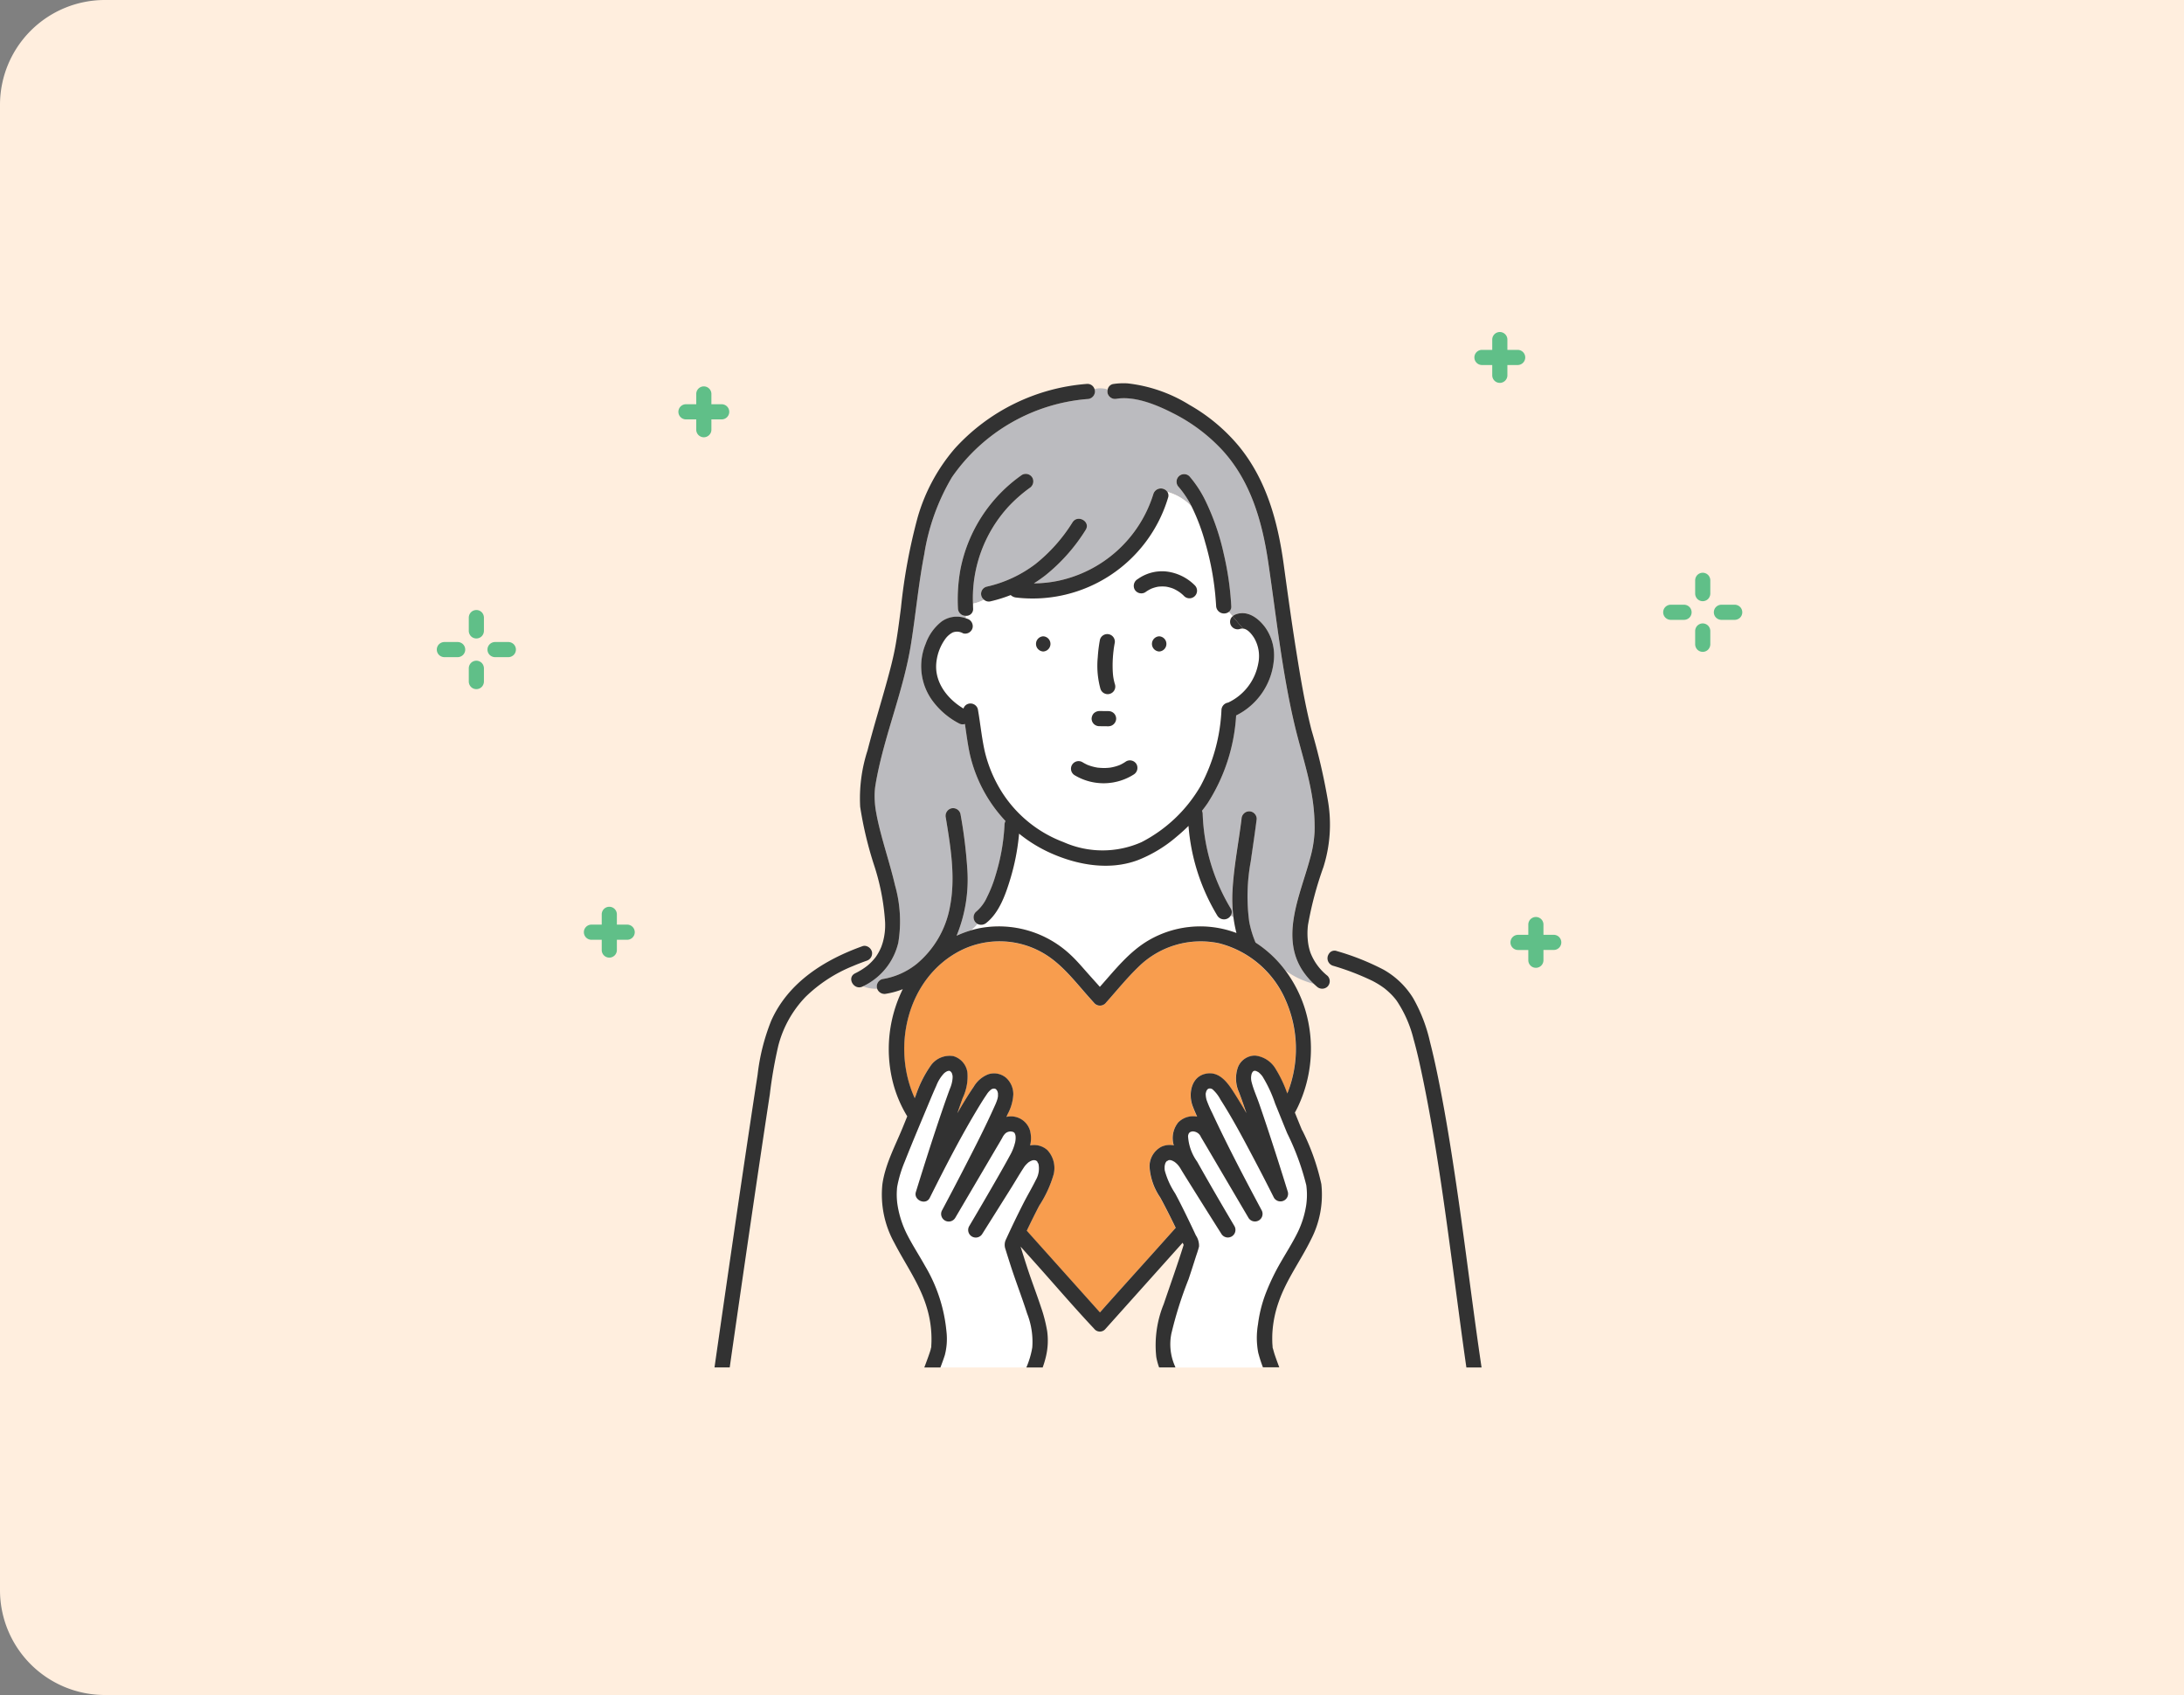 <svg xmlns="http://www.w3.org/2000/svg" xmlns:xlink="http://www.w3.org/1999/xlink" width="250" height="194" viewBox="0 0 250 194">
  <rect x="0" y="0" width="250" height="194" fill="#808080" stroke="none"/>
  <defs>
    <clipPath id="clip-path">
      <rect id="長方形_388" data-name="長方形 388" width="149.437" height="118.511" fill="none"/>
    </clipPath>
  </defs>
  <g id="img03" transform="translate(-278 -1531)">
    <path id="長方形_306" data-name="長方形 306" d="M12,0H250a0,0,0,0,1,0,0V194a0,0,0,0,1,0,0H12A12,12,0,0,1,0,182V12A12,12,0,0,1,12,0Z" transform="translate(278 1531)" fill="#ffeede"/>
    <g id="グループ_942" data-name="グループ 942" transform="translate(328 1569)">
      <g id="グループ_941" data-name="グループ 941" clip-path="url(#clip-path)">
        <path id="パス_786" data-name="パス 786" d="M240.561,83.994c-.069-.012-.065-.005,0,0" transform="translate(-157.099 -54.859)" fill="#fff"/>
        <path id="パス_787" data-name="パス 787" d="M214.762,142.847h0" transform="translate(-140.28 -93.306)" fill="#fff"/>
        <path id="パス_788" data-name="パス 788" d="M163.158,335.278a.417.417,0,0,0-.016.071.229.229,0,0,0,.016-.071" transform="translate(-106.562 -218.999)" fill="#fff"/>
        <path id="パス_789" data-name="パス 789" d="M187.673,177.754c.756.7,1.421,1.505,2.107,2.271l1.246,1.392c1.716-1.922,3.347-4.026,5.606-5.339a11.739,11.739,0,0,1,10.031-.823,14.829,14.829,0,0,1-.346-1.813c-.108-.06-.206-.12-.3-.181a.9.9,0,0,1-1.523.041,23.318,23.318,0,0,1-3.315-10.3q-.64.633-1.335,1.213a15.485,15.485,0,0,1-4.474,2.711c-3.265,1.217-6.934.559-10.031-.84a16.284,16.284,0,0,1-3.555-2.2,25.682,25.682,0,0,1-1.03,5.266c-.522,1.708-1.246,3.767-2.694,4.925a.919.919,0,0,1-1.052.133,4.134,4.134,0,0,1-.755.741c.341-.1.686-.191,1.037-.258a11.969,11.969,0,0,1,10.383,3.057" transform="translate(-115.126 -106.47)" fill="#fff"/>
        <path id="パス_790" data-name="パス 790" d="M166.343,19.834a20.911,20.911,0,0,0-15.507,8.952,24.919,24.919,0,0,0-3.173,8.838c-.66,3.405-.968,6.864-1.517,10.286-.831,5.182-2.9,10.081-3.906,15.227-.053.273-.1.547-.146.821-.048.3-.042.241-.07.514a8.392,8.392,0,0,0-.018,1.381,9.781,9.781,0,0,0,.16,1.316c.091.52.2,1.037.327,1.55.546,2.267,1.3,4.479,1.825,6.751a15.1,15.1,0,0,1,.38,6.582,7.384,7.384,0,0,1-4.046,5,3.932,3.932,0,0,0,1.634.277c0-.014-.011-.025-.015-.039a.874.874,0,0,1,.606-1.066,8.381,8.381,0,0,0,3.906-1.719,11.076,11.076,0,0,0,3.841-6.623c.643-3.345.061-6.808-.484-10.123a.887.887,0,0,1,.606-1.066.874.874,0,0,1,1.067.606,54.6,54.6,0,0,1,.788,6.353,16.952,16.952,0,0,1-1.228,7.614A11.59,11.59,0,0,1,153,80.65a4.113,4.113,0,0,0,.755-.741.861.861,0,0,1-.174-1.359,4.68,4.68,0,0,0,1.276-1.691,14.787,14.787,0,0,0,1.007-2.588,23.385,23.385,0,0,0,1-5.726.882.882,0,0,1,.111-.4,16.513,16.513,0,0,1-4.093-7.709c-.238-1.125-.383-2.267-.551-3.4a.836.836,0,0,1-.674-.062,8.832,8.832,0,0,1-3.089-2.665,6.687,6.687,0,0,1-.726-6.458,5.63,5.63,0,0,1,1.808-2.534,2.985,2.985,0,0,1,2.789-.379v-.291a.87.87,0,0,1-.911-.835,19.693,19.693,0,0,1,.274-4.433,17.222,17.222,0,0,1,7.052-10.858.874.874,0,0,1,1.186.311.892.892,0,0,1-.311,1.186,17.034,17.034,0,0,0-2.4,2.111,15.53,15.53,0,0,0-4.084,11.124,4.626,4.626,0,0,0,1.263-.449.845.845,0,0,1,.294-1.49,14.433,14.433,0,0,0,5.611-2.606,18.779,18.779,0,0,0,4.229-4.765c.6-.936,2.1-.066,1.5.875a20.638,20.638,0,0,1-4.6,5.191,16.087,16.087,0,0,1-1.327.924,14.1,14.1,0,0,0,2.654-.267,14.557,14.557,0,0,0,11.038-10,.9.9,0,0,1,1.6-.2,6.034,6.034,0,0,1,2.773,1.678,11.048,11.048,0,0,0-1.491-2.251.867.867,0,0,1,1.226-1.226,12.945,12.945,0,0,1,1.8,2.727,27.271,27.271,0,0,1,2.127,6.128,34.119,34.119,0,0,1,.864,6.009.745.745,0,0,1-.284.659q.225.253.439.505a1.093,1.093,0,0,1,.343-.212c1.336-.512,2.565.4,3.338,1.418a5.558,5.558,0,0,1,1.024,3.983,7.817,7.817,0,0,1-4.3,6.17,20.881,20.881,0,0,1-3.26,10.033c-.207.3-.426.594-.651.881a.907.907,0,0,1,.08.323,22.466,22.466,0,0,0,3.193,10.824.743.743,0,0,1,.025.834c.1.06.193.12.3.18a16.763,16.763,0,0,1-.108-3.008c.143-2.765.7-5.5,1.035-8.241a.888.888,0,0,1,.867-.867.871.871,0,0,1,.867.867c-.2,1.626-.452,3.244-.68,4.865a21.844,21.844,0,0,0-.176,6.9,11.85,11.85,0,0,0,.725,2.389,13.078,13.078,0,0,1,3.393,3.174,9.3,9.3,0,0,0,3.29,1.558,9.028,9.028,0,0,1-1.022-1.138c-3.017-3.995-.542-9.011.577-13.21a13.429,13.429,0,0,0,.522-3.123,21.632,21.632,0,0,0-.323-4.2c-.465-2.7-1.331-5.3-1.961-7.962-1.453-6.133-2.1-12.442-3.028-18.667-.691-4.649-2.014-9.277-5.266-12.812a19.814,19.814,0,0,0-5.644-4.221c-1.881-.962-4.3-1.955-6.4-1.652a.89.89,0,0,1-1.066-.606.88.88,0,0,1,.006-.439,2.79,2.79,0,0,0-1.508-.045.814.814,0,0,1,.049.261.889.889,0,0,1-.867.867" transform="translate(-91.872 -12.165)" fill="#bbbbbf"/>
        <path id="パス_791" data-name="パス 791" d="M168.977,68.37a.872.872,0,0,1-1.066.606,1.379,1.379,0,0,0-1.208-.1,2.489,2.489,0,0,0-.8.68,5.588,5.588,0,0,0-1.051,2.626c-.315,2.3,1.207,4.281,3.093,5.4a.814.814,0,0,1,.573-.548.874.874,0,0,1,1.066.606c.286,1.618.436,3.265.8,4.869a15.365,15.365,0,0,0,2.041,4.768,14.32,14.32,0,0,0,6.976,5.594,10.985,10.985,0,0,0,8.926,0,16.576,16.576,0,0,0,6.763-6.435,20.323,20.323,0,0,0,2.385-8.678.89.89,0,0,1,.76-.856,6.168,6.168,0,0,0,3.444-4.43,4.123,4.123,0,0,0-.479-3c-.3-.467-.737-.988-1.248-1.045.167.185.338.37.523.555-.185-.185-.356-.37-.523-.555a.837.837,0,0,0-.4.052.873.873,0,0,1-1.066-.606.828.828,0,0,1,.262-.854q-.213-.253-.439-.505a.908.908,0,0,1-1.45-.659,32.108,32.108,0,0,0-1.234-7.225,23.078,23.078,0,0,0-1.562-4.162,6.034,6.034,0,0,0-2.773-1.678.778.778,0,0,1,.07.656,16.188,16.188,0,0,1-17.381,11.425,1.07,1.07,0,0,1-.632-.287,16.193,16.193,0,0,1-2.3.717.824.824,0,0,1-.755-.182,4.628,4.628,0,0,1-1.263.449c0,.186.006.372.015.558a.772.772,0,0,1-.823.835v.291c.051.018.1.033.154.054a.889.889,0,0,1,.606,1.066m21.364,2.674a.868.868,0,0,1,0-1.734.868.868,0,0,1,0,1.734m-2.486-8.265a4.787,4.787,0,0,1,3.2-.906,5.49,5.49,0,0,1,3.376,1.605.867.867,0,1,1-1.226,1.226,3.739,3.739,0,0,0-.542-.463,4.546,4.546,0,0,0-.652-.373l-.089-.038-.114-.041c-.111-.038-.225-.072-.339-.1s-.226-.052-.341-.072h-.008l-.14-.013a4.51,4.51,0,0,0-.678.01h-.019l-.009,0c-.049.011-.1.017-.147.027q-.164.034-.326.082c-.108.032-.212.073-.318.109l-.007,0-.027.014-.135.066a4.314,4.314,0,0,0-.578.362.877.877,0,0,1-1.186-.311.889.889,0,0,1,.311-1.186m-4.544,8.942a16.291,16.291,0,0,1,.252-2.024.867.867,0,0,1,1.672.461c-.033.17-.06.341-.085.512,0,.023-.007.046-.01.069h0q-.018.148-.035.3-.037.341-.061.685a13.062,13.062,0,0,0-.016,1.631c.008.138.019.277.033.414.006.057.012.113.019.17,0,.016.007.047.013.083a6.105,6.105,0,0,0,.19.814.867.867,0,0,1-1.672.461,9.909,9.909,0,0,1-.3-3.574m-.628,6.672a.891.891,0,0,1,.792-.533h.135l.938.009a.908.908,0,0,1,.613.254.876.876,0,0,1,.254.613.891.891,0,0,1-.867.867h-.135l-.938-.009a.909.909,0,0,1-.613-.254.877.877,0,0,1-.254-.613.654.654,0,0,1,.075-.334m-2.317,5.632a.88.88,0,0,1,1.186-.311c.108.066.217.128.329.186.063.032.127.062.19.093l.039.018a5.44,5.44,0,0,0,.684.222c.112.028.226.054.34.075.057.011.114.02.172.03l.027.006.046,0a6.736,6.736,0,0,0,.7.034q.2,0,.393-.017l.174-.016.027,0h0a5.39,5.39,0,0,0,.717-.158q.185-.054.365-.123l.092-.037.091-.043a4.629,4.629,0,0,0,.615-.362.874.874,0,0,1,1.186.311.889.889,0,0,1-.311,1.186,6.435,6.435,0,0,1-6.752.092.881.881,0,0,1-.311-1.186m-3.3-14.715a.868.868,0,0,1,0,1.734.868.868,0,0,1,0-1.734" transform="translate(-107.652 -34.48)" fill="#fff"/>
        <path id="パス_792" data-name="パス 792" d="M250.9,272.854a15.322,15.322,0,0,1,.92-3.623,25.469,25.469,0,0,1,1.7-3.506c.641-1.111,1.332-2.194,1.9-3.344a10.838,10.838,0,0,0,1.01-3.244,8.361,8.361,0,0,0,0-2.189,29.124,29.124,0,0,0-2.189-5.96c-.466-1.126-.914-2.261-1.378-3.388a15.09,15.09,0,0,0-1.451-3.115,2.469,2.469,0,0,0-.4-.43c-.094-.08-.022-.029-.153-.1-.025-.015-.122-.061-.154-.079l-.122-.031a.928.928,0,0,0-.093,0l-.039.008s-.006,0-.008,0a.193.193,0,0,1-.053.026.178.178,0,0,0-.037.021l-.023.021c-.024.026-.052.062-.066.08-.021.034-.042.069-.06.105s-.037.092-.046.125a1.868,1.868,0,0,0,.027.975c.2.8.559,1.575.831,2.353q.462,1.323.9,2.654,1.24,3.737,2.4,7.5a.871.871,0,0,1-1.585.668q-1.182-2.363-2.424-4.7c-1.171-2.211-2.351-4.433-3.7-6.54a4.179,4.179,0,0,0-.858-1.13.5.5,0,0,0-.414-.142.289.289,0,0,0-.2.084c-.016.015-.053.059-.077.086s-.056.1-.068.115a2.907,2.907,0,0,0-.08.3,2.688,2.688,0,0,0,.1.722,12.47,12.47,0,0,0,.636,1.472c1.75,3.773,3.693,7.464,5.654,11.132a.868.868,0,0,1-1.5.875l-2.067-3.515-2.769-4.708c-.2-.337-.4-.673-.6-1.012a1.029,1.029,0,0,0-.953-.641.9.9,0,0,0-.256.066c-.008,0-.053.032-.085.052.008.006-.073.093-.054.051a.791.791,0,0,0-.126.372,5.52,5.52,0,0,0,1.037,2.916c.585,1.054,1.186,2.1,1.79,3.142q1.229,2.125,2.48,4.237a.868.868,0,0,1-1.5.875q-1.9-3.02-3.8-6.046c-.234-.375-.468-.75-.7-1.128-.1-.172-.2-.351-.32-.514a2.321,2.321,0,0,0-.574-.561c-.023-.013-.192-.1-.2-.109l-.159-.051c-.019-.006-.04-.008-.06-.012s-.1-.009-.123-.007-.086.014-.114.019-.069.018-.1.028c.212-.067-.078.088-.052.041q-.051.046-.1.1c-.02.029-.055.077-.065.095,0,0-.025.055-.043.093s-.037.117-.036.114-.024.119-.032.149c-.007.07-.012.14-.012.21a1.852,1.852,0,0,0,.023.359,9.023,9.023,0,0,0,1.193,2.62c.479.9.937,1.815,1.384,2.733q.5,1.024.978,2.056a2.115,2.115,0,0,1,.362,1.281c-.1.437-.271.871-.406,1.3-.257.811-.517,1.622-.788,2.429a44.241,44.241,0,0,0-1.981,6.281,6.183,6.183,0,0,0,.289,3.359c.066.165.127.317.189.464h10.006a15.677,15.677,0,0,1-.539-1.68,9.132,9.132,0,0,1-.025-3.248" transform="translate(-156.904 -159.27)" fill="#fff"/>
        <path id="パス_793" data-name="パス 793" d="M166.731,271.609c-.594-1.869-1.312-3.7-1.912-5.567q-.294-.917-.58-1.838a1.414,1.414,0,0,1,.079-1.092q.951-2.074,1.984-4.11c.46-.9.982-1.777,1.431-2.684a2.605,2.605,0,0,0,.277-1.922c.068.195-.208-.292-.054-.11-.041-.048-.085-.091-.129-.134l-.041-.026a.473.473,0,0,0-.05-.027.507.507,0,0,0-.1-.032.444.444,0,0,1-.06-.008c-.048,0-.1,0-.144,0a.574.574,0,0,0-.075.016c-.052.015-.1.032-.155.05-.028.016-.124.061-.136.068-.059.038-.12.072-.178.113l-.024.016-.046.042c-.071.064-.14.131-.205.2a2.142,2.142,0,0,0-.255.324c-.508.771-.973,1.576-1.463,2.359q-1.641,2.621-3.292,5.236a.868.868,0,0,1-1.5-.875q1.489-2.512,2.947-5.044c.575-1,1.149-2,1.7-3.018a5.592,5.592,0,0,0,.589-1.449,2.3,2.3,0,0,0,.073-.785.921.921,0,0,0-.133-.387.582.582,0,0,0-.163-.105.986.986,0,0,0-.283-.049.917.917,0,0,0-.6.23,1.811,1.811,0,0,0-.353.509c-.263.456-.534.908-.8,1.362l-4.572,7.776a.868.868,0,0,1-1.5-.875q1.293-2.418,2.545-4.858c1.2-2.322,2.391-4.65,3.456-7.035a6.194,6.194,0,0,0,.289-.711,2.166,2.166,0,0,0,.1-.453c0-.053,0-.279,0-.284a1.635,1.635,0,0,0-.062-.251c-.008-.023-.012-.037-.017-.051.007.025.009.039-.015-.015-.011-.024-.059-.1-.062-.1a.659.659,0,0,0-.066-.066.293.293,0,0,0-.2-.084.555.555,0,0,0-.414.142,2.191,2.191,0,0,0-.466.538c-.284.414-.552.84-.815,1.269-2.084,3.408-3.916,6.987-5.7,10.559-.445.888-1.87.257-1.585-.668l.059-.19c.952-3.072,1.927-6.139,2.969-9.182.28-.819.566-1.636.868-2.447a3.806,3.806,0,0,0,.31-1.24c0-.063,0-.125,0-.188,0-.019,0-.032,0-.039-.014-.08-.037-.157-.057-.237a.732.732,0,0,0-.026-.078l-.019-.034c-.017-.031-.048-.076-.061-.1-.041-.038-.092-.081-.1-.089-.022-.014-.045-.027-.068-.039l-.028-.008c-.037,0-.084,0-.109,0l-.093.023-.047.012c-.024.012-.049.023-.072.036a1.27,1.27,0,0,0-.371.282,4.39,4.39,0,0,0-.807,1.321c-.244.535-.476,1.075-.7,1.617-.98,2.355-1.983,4.709-2.919,7.082a14.106,14.106,0,0,0-.842,2.737,3.5,3.5,0,0,0-.06.5q-.022.3-.02.6a8.219,8.219,0,0,0,.1,1.2,11.393,11.393,0,0,0,1.13,3.407c.62,1.2,1.36,2.336,2.017,3.516a17.921,17.921,0,0,1,2.444,7.486,7.432,7.432,0,0,1-.179,2.693c-.153.484-.33.961-.51,1.437h9.839a9.829,9.829,0,0,0,.678-2.285,8.829,8.829,0,0,0-.591-3.888" transform="translate(-99.159 -159.271)" fill="#fff"/>
        <path id="パス_794" data-name="パス 794" d="M109.669,203.214a.922.922,0,0,0-.626-.611,2.623,2.623,0,0,0-1.093.628,2.623,2.623,0,0,1,1.093-.628.71.71,0,0,0-.44.006c-4.371,1.569-8.475,4.127-10.444,8.509a23.629,23.629,0,0,0-1.567,6.2q-.437,2.813-.858,5.628-.984,6.539-1.935,13.081-.852,5.834-1.692,11.669-.226,1.565-.449,3.13H93.4q.1-.705.2-1.411.792-5.51,1.594-11.018.944-6.481,1.909-12.959.438-2.931.886-5.862a50.987,50.987,0,0,1,.975-5.586,12.6,12.6,0,0,1,3.12-5.579,16.7,16.7,0,0,1,5.419-3.525c.514-.22,1.037-.418,1.563-.607a.889.889,0,0,0,.606-1.066" transform="translate(-59.869 -132.317)" fill="#323232"/>
        <path id="パス_795" data-name="パス 795" d="M308.782,231.213c-.583-3.938-1.2-7.874-1.978-11.779-.321-1.624-.669-3.243-1.08-4.847A18.084,18.084,0,0,0,303.8,209.6a9.388,9.388,0,0,0-3.4-3.265,28.581,28.581,0,0,0-5.333-2.12.746.746,0,0,0-.909.315l2.3,1.033-2.3-1.033a.893.893,0,0,0,.448,1.357,29.4,29.4,0,0,1,4.546,1.742c.273.142.54.294.8.459q.205.13.4.271.1.07.194.142.121.091.014.011l.123.1a8.826,8.826,0,0,1,.7.651q.138.146.269.3c.053.062.1.125.156.189l.021.027q.047.062.093.127a13.737,13.737,0,0,1,1.922,4.369c.452,1.6.8,3.239,1.137,4.871,1.583,7.753,2.6,15.621,3.651,23.459.414,3.09.815,6.183,1.263,9.269h1.738c-1.023-6.876-1.833-13.766-2.852-20.658" transform="translate(-192.04 -133.36)" fill="#323232"/>
        <path id="パス_796" data-name="パス 796" d="M83.518,21.721h1.176a.867.867,0,0,0,0-1.734H83.518V18.811a.867.867,0,1,0-1.734,0v1.176H80.608a.867.867,0,0,0,0,1.734h1.176V22.9a.867.867,0,1,0,1.734,0Z" transform="translate(-52.085 -11.72)" fill="#60bf88"/>
        <path id="パス_797" data-name="パス 797" d="M53.5,191.724H52.321v-1.176a.867.867,0,1,0-1.734,0v1.176H49.411a.867.867,0,0,0,0,1.734h1.176v1.176a.867.867,0,1,0,1.734,0v-1.176H53.5a.867.867,0,0,0,0-1.734" transform="translate(-31.708 -123.897)" fill="#60bf88"/>
        <path id="パス_798" data-name="パス 798" d="M346.912,3.778h.506a.867.867,0,1,0,0-1.734h-1.176V.868a.867.867,0,0,0-1.734,0V2.044h-1.176a.867.867,0,1,0,0,1.734h1.176V4.955a.867.867,0,0,0,1.734,0V3.778Z" transform="translate(-223.693 0)" fill="#60bf88"/>
        <path id="パス_799" data-name="パス 799" d="M359.325,195.093h-1.176v-1.176a.867.867,0,0,0-1.734,0v1.176h-1.176a.867.867,0,1,0,0,1.734h1.176V198a.867.867,0,0,0,1.734,0v-1.176h1.176a.867.867,0,1,0,0-1.734" transform="translate(-231.471 -126.097)" fill="#60bf88"/>
        <path id="パス_800" data-name="パス 800" d="M199.395,52.207a14.558,14.558,0,0,1-11.038,10,14.128,14.128,0,0,1-2.654.267,16.009,16.009,0,0,0,1.327-.924,20.65,20.65,0,0,0,4.6-5.191c.607-.941-.894-1.811-1.5-.876a18.774,18.774,0,0,1-4.229,4.765,14.429,14.429,0,0,1-5.611,2.606.845.845,0,0,0-.294,1.49,2.065,2.065,0,0,0,.7-.646,2.065,2.065,0,0,1-.7.646.823.823,0,0,0,.755.182,16.15,16.15,0,0,0,2.3-.717,1.071,1.071,0,0,0,.632.287,16.187,16.187,0,0,0,17.381-11.425.776.776,0,0,0-.07-.655,4.9,4.9,0,0,0-.53-.109,4.9,4.9,0,0,1,.53.109.9.9,0,0,0-1.6.195" transform="translate(-117.358 -33.705)" fill="#323232"/>
        <path id="パス_801" data-name="パス 801" d="M11.424,91.749a.876.876,0,0,0-.613.254.9.9,0,0,0-.254.613v1.521a.9.9,0,0,0,.254.613.867.867,0,0,0,1.226,0,.9.9,0,0,0,.254-.613V92.616A.9.9,0,0,0,12.037,92a.882.882,0,0,0-.613-.254" transform="translate(-6.896 -59.929)" fill="#60bf88"/>
        <path id="パス_802" data-name="パス 802" d="M11.424,108.472a.878.878,0,0,0-.613.254.9.9,0,0,0-.254.613v1.521a.9.9,0,0,0,.254.614.868.868,0,0,0,1.226,0,.9.9,0,0,0,.254-.614v-1.521a.9.9,0,0,0-.254-.613.882.882,0,0,0-.613-.254" transform="translate(-6.896 -70.852)" fill="#60bf88"/>
        <path id="パス_803" data-name="パス 803" d="M2.389,102.305H.868a.9.9,0,0,0-.613.254.867.867,0,0,0,0,1.226.9.9,0,0,0,.613.254H2.389A.9.9,0,0,0,3,103.785a.867.867,0,0,0,0-1.226.9.9,0,0,0-.613-.254" transform="translate(0 -66.824)" fill="#60bf88"/>
        <path id="パス_804" data-name="パス 804" d="M19.113,102.305H17.592a.9.9,0,0,0-.613.254.867.867,0,0,0,0,1.226.9.9,0,0,0,.613.254h1.521a.9.9,0,0,0,.613-.254.867.867,0,0,0,0-1.226.9.9,0,0,0-.613-.254" transform="translate(-10.924 -66.824)" fill="#60bf88"/>
        <path id="パス_805" data-name="パス 805" d="M416.2,79.445a.876.876,0,0,0-.613.254.9.9,0,0,0-.254.613v1.521a.9.9,0,0,0,.254.613.867.867,0,0,0,1.226,0,.9.9,0,0,0,.254-.613V80.312a.9.9,0,0,0-.254-.613.882.882,0,0,0-.613-.254" transform="translate(-271.29 -51.892)" fill="#60bf88"/>
        <path id="パス_806" data-name="パス 806" d="M416.2,96.169a.876.876,0,0,0-.613.254.9.9,0,0,0-.254.613v1.521a.9.9,0,0,0,.254.613.867.867,0,0,0,1.226,0,.9.9,0,0,0,.254-.613V97.036a.9.9,0,0,0-.254-.613.882.882,0,0,0-.613-.254" transform="translate(-271.29 -62.816)" fill="#60bf88"/>
        <path id="パス_807" data-name="パス 807" d="M407.164,90h-1.521a.9.9,0,0,0-.613.254.867.867,0,0,0,0,1.226.9.9,0,0,0,.613.254h1.521a.9.9,0,0,0,.613-.254.867.867,0,0,0,0-1.226.9.9,0,0,0-.613-.254" transform="translate(-264.394 -58.788)" fill="#60bf88"/>
        <path id="パス_808" data-name="パス 808" d="M423.888,90h-1.521a.9.9,0,0,0-.613.254.867.867,0,0,0,0,1.226.9.9,0,0,0,.613.254h1.521a.9.9,0,0,0,.613-.254.867.867,0,0,0,0-1.226.9.9,0,0,0-.613-.254" transform="translate(-275.318 -58.788)" fill="#60bf88"/>
        <path id="パス_809" data-name="パス 809" d="M180.476,47.227a.874.874,0,0,0-1.186-.311,17.221,17.221,0,0,0-7.052,10.858,19.689,19.689,0,0,0-.274,4.433.87.87,0,0,0,.911.835v0a.771.771,0,0,0,.823-.835c-.009-.187-.012-.372-.015-.558-.4.094-.8.172-1.155.292.358-.119.757-.2,1.155-.292a15.528,15.528,0,0,1,4.084-11.124,17.013,17.013,0,0,1,2.4-2.111.892.892,0,0,0,.311-1.186" transform="translate(-112.308 -30.563)" fill="#323232"/>
        <path id="パス_810" data-name="パス 810" d="M249.518,62c.218.218.418.436.612.653a.744.744,0,0,0,.284-.659,34.114,34.114,0,0,0-.864-6.009,27.266,27.266,0,0,0-2.127-6.128,12.945,12.945,0,0,0-1.8-2.727.867.867,0,0,0-1.226,1.226,11.046,11.046,0,0,1,1.491,2.251,10.729,10.729,0,0,1,1.9,2.722,10.729,10.729,0,0,0-1.9-2.722,23.068,23.068,0,0,1,1.562,4.162,32.087,32.087,0,0,1,1.233,7.225.908.908,0,0,0,1.45.659c-.194-.217-.394-.435-.612-.653" transform="translate(-159.473 -30.619)" fill="#323232"/>
        <path id="パス_811" data-name="パス 811" d="M230.444,79.861a.889.889,0,0,0-.311,1.186.877.877,0,0,0,1.186.311A4.314,4.314,0,0,1,231.9,81l.135-.066.027-.014.007,0c.106-.036.21-.077.318-.109s.216-.059.326-.082c.049-.01.1-.017.147-.027l.009,0h.019a4.465,4.465,0,0,1,.678-.01l.14.012h.008c.114.02.228.043.341.072s.228.063.339.1l.114.041.089.038a4.561,4.561,0,0,1,.652.374,3.774,3.774,0,0,1,.542.463.867.867,0,0,0,1.226-1.226,5.488,5.488,0,0,0-3.376-1.605,4.788,4.788,0,0,0-3.2.906m3.259.835c-.065-.005-.069-.012,0,0" transform="translate(-150.24 -51.561)" fill="#323232"/>
        <path id="パス_812" data-name="パス 812" d="M236.849,100.43a.868.868,0,0,0,0,1.734.868.868,0,0,0,0-1.734" transform="translate(-154.159 -65.6)" fill="#323232"/>
        <path id="パス_813" data-name="パス 813" d="M198.579,100.43a.868.868,0,0,0,0,1.734.868.868,0,0,0,0-1.734" transform="translate(-129.162 -65.6)" fill="#323232"/>
        <path id="パス_814" data-name="パス 814" d="M219.882,101.7c.011-.1.023-.2.035-.3h0c0-.023.007-.046.01-.069.025-.171.051-.343.084-.512a.867.867,0,1,0-1.672-.461,16.209,16.209,0,0,0-.252,2.024,9.911,9.911,0,0,0,.3,3.574.867.867,0,1,0,1.672-.461,6.073,6.073,0,0,1-.19-.814l-.013-.083c-.007-.057-.014-.113-.02-.17q-.021-.207-.033-.414a13.061,13.061,0,0,1,.016-1.631q.023-.343.061-.685" transform="translate(-142.427 -65.146)" fill="#323232"/>
        <path id="パス_815" data-name="パス 815" d="M199.225,94.344c-.773-1.018-2-1.929-3.339-1.418a1.092,1.092,0,0,0-.343.212c.4.469.777.939,1.2,1.408.511.057.946.578,1.248,1.045a4.124,4.124,0,0,1,.479,3,6.167,6.167,0,0,1-3.443,4.429.891.891,0,0,0-.76.856,20.328,20.328,0,0,1-2.385,8.678,16.578,16.578,0,0,1-6.763,6.435,10.988,10.988,0,0,1-8.926,0,14.319,14.319,0,0,1-6.976-5.594,15.365,15.365,0,0,1-2.041-4.768c-.362-1.6-.511-3.251-.8-4.869a.874.874,0,0,0-1.067-.606.814.814,0,0,0-.573.548c-1.886-1.12-3.407-3.1-3.092-5.4a5.591,5.591,0,0,1,1.05-2.626,2.49,2.49,0,0,1,.8-.68,1.378,1.378,0,0,1,1.207.1.872.872,0,0,0,1.067-.606.89.89,0,0,0-.606-1.066c-.051-.021-.1-.035-.154-.054v0a2.984,2.984,0,0,0-2.789.379,5.631,5.631,0,0,0-1.808,2.534,6.688,6.688,0,0,0,.726,6.458,8.836,8.836,0,0,0,3.09,2.665.837.837,0,0,0,.674.062c.168,1.138.313,2.28.551,3.4a16.514,16.514,0,0,0,4.093,7.709.882.882,0,0,0-.111.4,23.4,23.4,0,0,1-1,5.726,14.813,14.813,0,0,1-1.007,2.588,4.683,4.683,0,0,1-1.276,1.691.862.862,0,0,0,.174,1.359,3.8,3.8,0,0,0,.419-.645,3.8,3.8,0,0,1-.419.645.919.919,0,0,0,1.052-.133c1.448-1.158,2.171-3.217,2.693-4.925a25.707,25.707,0,0,0,1.03-5.265,16.286,16.286,0,0,0,3.554,2.195c3.1,1.4,6.767,2.057,10.032.84a15.485,15.485,0,0,0,4.474-2.711q.7-.579,1.335-1.213a23.322,23.322,0,0,0,3.316,10.3.9.9,0,0,0,1.522-.041,12.257,12.257,0,0,0-1.191-.731,12.257,12.257,0,0,1,1.191.731.741.741,0,0,0-.025-.834,22.462,22.462,0,0,1-3.192-10.824.907.907,0,0,0-.08-.323c.225-.286.444-.579.651-.881a20.885,20.885,0,0,0,3.26-10.033,7.817,7.817,0,0,0,4.3-6.17,5.56,5.56,0,0,0-1.024-3.983" transform="translate(-104.447 -60.603)" fill="#323232"/>
        <path id="パス_816" data-name="パス 816" d="M261.85,94.669a.873.873,0,0,0,1.066.606.839.839,0,0,1,.4-.052c-.424-.469-.8-.939-1.2-1.408a.827.827,0,0,0-.262.854" transform="translate(-171.016 -61.279)" fill="#323232"/>
        <path id="パス_817" data-name="パス 817" d="M163.814,17.11a22.744,22.744,0,0,0-15.2,7.426,20.948,20.948,0,0,0-4.228,7.853,64.46,64.46,0,0,0-1.913,10.37c-.207,1.573-.4,3.156-.7,4.715-.228,1.174-.533,2.333-.849,3.486-.742,2.71-1.579,5.393-2.279,8.115a17.78,17.78,0,0,0-.839,6.44,42.443,42.443,0,0,0,1.573,6.619,26.176,26.176,0,0,1,1.28,6.573,7.273,7.273,0,0,1-.271,2.349,2.772,2.772,0,0,0,.854-.354,2.772,2.772,0,0,1-.854.354c-.046.153-.1.308-.156.471a6.024,6.024,0,0,1-.646,1.184,6.1,6.1,0,0,1-.977,1.01,7.976,7.976,0,0,1-1.386.858c-1,.5-.121,2,.875,1.5l.027-.015c-.117-.046-.234-.1-.352-.156.119.06.236.11.352.156a7.384,7.384,0,0,0,4.046-5,15.1,15.1,0,0,0-.38-6.582c-.528-2.271-1.279-4.484-1.825-6.751-.123-.514-.236-1.03-.327-1.55a9.778,9.778,0,0,1-.16-1.316,8.39,8.39,0,0,1,.018-1.381c.028-.273.022-.21.07-.514.044-.275.093-.548.146-.821,1-5.147,3.074-10.046,3.906-15.228.549-3.422.857-6.881,1.517-10.286a24.919,24.919,0,0,1,3.173-8.838,20.912,20.912,0,0,1,15.507-8.952.889.889,0,0,0,.867-.867.814.814,0,0,0-.049-.261c-.6.131-1.2.388-1.891.559.687-.172,1.289-.428,1.891-.559a.845.845,0,0,0-.818-.606" transform="translate(-89.343 -11.174)" fill="#323232"/>
        <path id="パス_818" data-name="パス 818" d="M244.573,82.035a5.846,5.846,0,0,1-.222-.875l-.152-.068.152.068a7.96,7.96,0,0,1-.047-2.238,39.929,39.929,0,0,1,1.763-6.623,16.12,16.12,0,0,0,.522-7.608,70.045,70.045,0,0,0-1.881-8.092c-.788-3.083-1.3-6.239-1.8-9.379-.507-3.2-.946-6.4-1.386-9.606-.667-4.858-1.963-9.647-5.128-13.505a20.547,20.547,0,0,0-5.652-4.722,16.957,16.957,0,0,0-7.1-2.467,7.765,7.765,0,0,0-1.664.08.785.785,0,0,0-.6.628,2.962,2.962,0,0,1,.415.168,2.962,2.962,0,0,0-.415-.168.88.88,0,0,0-.006.439.89.89,0,0,0,1.066.606c2.1-.3,4.52.69,6.4,1.652a19.819,19.819,0,0,1,5.645,4.221c3.252,3.535,4.576,8.163,5.266,12.812.925,6.225,1.576,12.534,3.028,18.667.63,2.659,1.5,5.265,1.961,7.962a21.63,21.63,0,0,1,.323,4.2,13.412,13.412,0,0,1-.522,3.123c-1.12,4.2-3.595,9.215-.577,13.21a9.027,9.027,0,0,0,1.022,1.138,2.834,2.834,0,0,0,1.78-.23,2.834,2.834,0,0,1-1.78.23c.109.1.22.2.334.3a.889.889,0,0,0,1.226,0,.874.874,0,0,0,0-1.226,6.282,6.282,0,0,1-1.973-2.695" transform="translate(-144.582 -11.042)" fill="#323232"/>
        <path id="パス_819" data-name="パス 819" d="M216.383,125.338a.962.962,0,0,0-.254.613.875.875,0,0,0,.254.613.908.908,0,0,0,.613.254l.938.009h.135a.891.891,0,0,0,.867-.867.876.876,0,0,0-.254-.613.909.909,0,0,0-.613-.254l-.938-.009H217a.965.965,0,0,0-.613.254" transform="translate(-141.172 -81.703)" fill="#323232"/>
        <path id="パス_820" data-name="パス 820" d="M211.151,141.837c-.063-.031-.127-.06-.19-.093-.112-.058-.222-.12-.329-.186a.867.867,0,0,0-.875,1.5,6.435,6.435,0,0,0,6.752-.092.89.89,0,0,0,.311-1.186.875.875,0,0,0-1.186-.311,4.63,4.63,0,0,1-.615.362l-.091.043-.092.037c-.12.045-.242.087-.365.123a5.388,5.388,0,0,1-.717.158h0l-.027,0-.174.016c-.131.01-.262.016-.393.017a6.637,6.637,0,0,1-.7-.034l-.046,0-.027-.005-.172-.03q-.171-.033-.339-.075a5.442,5.442,0,0,1-.684-.222l-.039-.018m.063.028h0" transform="translate(-136.731 -92.324)" fill="#323232"/>
        <path id="パス_821" data-name="パス 821" d="M190.261,201.313a10.167,10.167,0,0,0-9.214,2.724c-1.342,1.3-2.531,2.777-3.776,4.167a.873.873,0,0,1-1.226,0l-.558-.623c-1.6-1.79-3.133-3.838-5.225-5.08a9.959,9.959,0,0,0-9.561-.35c-6.049,3.084-7.943,10.968-5.248,16.894.041-.1.081-.2.123-.3a13.4,13.4,0,0,1,1.741-3.465,2.643,2.643,0,0,1,2.544-1.046,2.251,2.251,0,0,1,1.627,1.892,5.722,5.722,0,0,1-.546,2.915c-.208.575-.409,1.153-.607,1.731.587-1.033,1.2-2.05,1.87-3.025a3.338,3.338,0,0,1,1.676-1.433,2.132,2.132,0,0,1,2.04.411,2.532,2.532,0,0,1,.817,1.914,5.292,5.292,0,0,1-.626,2.2c-.053.118-.108.235-.162.353a2.275,2.275,0,0,1,2.7,1.563,3.491,3.491,0,0,1,.013,1.706,2.256,2.256,0,0,1,1.978.537,3.009,3.009,0,0,1,.705,2.805,13.312,13.312,0,0,1-1.645,3.563c-.49.944-.961,1.9-1.421,2.858l3.569,3.985,4.805,5.366c1.98-2.241,3.992-4.454,5.986-6.681l2.687-3c-.563-1.167-1.146-2.324-1.761-3.462a7,7,0,0,1-1.234-3.541,2.535,2.535,0,0,1,1.342-2.269,2.283,2.283,0,0,1,1.435-.161,2.865,2.865,0,0,1,.5-2.625,2.4,2.4,0,0,1,2.169-.67c-.181-.4-.355-.8-.509-1.208-.519-1.375-.18-3.345,1.489-3.7,1.525-.321,2.466.956,3.187,2.08.51.795,1,1.605,1.476,2.423-.273-.8-.55-1.589-.845-2.376a3.851,3.851,0,0,1-.124-2.874,2.1,2.1,0,0,1,1.975-1.33,3.121,3.121,0,0,1,2.358,1.556,14.151,14.151,0,0,1,1.311,2.777c.033-.081.069-.16.1-.242a13.778,13.778,0,0,0-.24-10.334,11.364,11.364,0,0,0-7.7-6.622" transform="translate(-100.758 -131.346)" fill="#f89d4e"/>
        <path id="パス_822" data-name="パス 822" d="M196.916,273.3c.049,0,.036,0,0,0" transform="translate(-128.623 -178.517)" fill="#fff"/>
        <path id="パス_823" data-name="パス 823" d="M269.62,243.855c-.011.005-.011.008.012,0h-.012" transform="translate(-176.107 -159.282)" fill="#fff"/>
        <path id="パス_824" data-name="パス 824" d="M269.644,243.85l.01,0-.01,0" transform="translate(-176.128 -159.278)" fill="#fff"/>
        <path id="パス_825" data-name="パス 825" d="M193.925,194.021c-.282-.677-.557-1.357-.831-2.038.113-.2.222-.408.324-.619a15.521,15.521,0,0,0,.848-11.192,14.614,14.614,0,0,0-2.281-4.475c-.415-.271-.81-.535-1.173-.753.363.218.758.482,1.173.753a13.083,13.083,0,0,0-3.393-3.174,11.824,11.824,0,0,1-.725-2.389,21.844,21.844,0,0,1,.176-6.9c.229-1.622.48-3.24.68-4.866a.872.872,0,0,0-.867-.867.889.889,0,0,0-.867.867c-.338,2.745-.892,5.477-1.035,8.242a16.8,16.8,0,0,0,.107,3.008c.076.043.157.086.242.128-.085-.043-.166-.085-.242-.128a14.894,14.894,0,0,0,.347,1.813,11.739,11.739,0,0,0-10.031.823c-2.259,1.313-3.89,3.417-5.606,5.339l-1.246-1.391c-.686-.766-1.352-1.572-2.107-2.272a11.97,11.97,0,0,0-10.383-3.057c-.352.068-.7.157-1.037.258a6.334,6.334,0,0,1-2.3,1.042,6.334,6.334,0,0,0,2.3-1.042,11.529,11.529,0,0,0-1.627.613,16.958,16.958,0,0,0,1.228-7.614,54.551,54.551,0,0,0-.789-6.353.874.874,0,0,0-1.066-.606.888.888,0,0,0-.606,1.067c.545,3.315,1.127,6.778.484,10.123a11.08,11.08,0,0,1-3.841,6.623,8.381,8.381,0,0,1-3.907,1.72.873.873,0,0,0-.606,1.066c0,.014.01.025.015.039a15.035,15.035,0,0,0,3.909-1.128,15.035,15.035,0,0,1-3.909,1.128.89.89,0,0,0,1.052.567,9.179,9.179,0,0,0,1.874-.519,15.5,15.5,0,0,0-1.037,11.007,14.264,14.264,0,0,0,1.551,3.547c-.185.457-.368.914-.556,1.369-.853,2.068-1.975,4.159-2.289,6.4a11.378,11.378,0,0,0,1.37,6.72c1.261,2.443,2.878,4.662,3.689,7.321a12.464,12.464,0,0,1,.558,4q-.007.23-.021.461c0,.034,0,.089,0,.145a1.308,1.308,0,0,0-.07.279c-.084.287-.185.569-.285.851-.144.4-.292.8-.444,1.2h1.844c.181-.475.358-.952.511-1.437a7.432,7.432,0,0,0,.179-2.693,17.921,17.921,0,0,0-2.444-7.486c-.658-1.181-1.4-2.314-2.017-3.516a11.4,11.4,0,0,1-1.13-3.408,8.267,8.267,0,0,1-.1-1.2c0-.2.006-.4.021-.6a3.45,3.45,0,0,1,.06-.5,14.105,14.105,0,0,1,.842-2.737c.936-2.373,1.94-4.726,2.919-7.082.226-.542.458-1.082.7-1.617a4.387,4.387,0,0,1,.807-1.322,1.271,1.271,0,0,1,.371-.282c.022-.013.047-.024.071-.036l.047-.012.093-.023c.025,0,.072,0,.109,0l.028.008c.023.012.045.025.068.039,0,.008.054.051.1.089.014.022.044.067.061.1l.018.034a.661.661,0,0,1,.026.078c.02.079.043.156.057.237,0,.008,0,.02,0,.039,0,.063.005.125,0,.188a3.806,3.806,0,0,1-.31,1.24c-.3.811-.588,1.628-.868,2.447-1.042,3.043-2.017,6.109-2.969,9.182l-.059.19c-.285.925,1.14,1.556,1.585.668,1.787-3.571,3.619-7.15,5.7-10.558.262-.429.53-.855.815-1.269a2.191,2.191,0,0,1,.466-.538.556.556,0,0,1,.414-.142.294.294,0,0,1,.2.084.658.658,0,0,1,.066.066c0,.009.052.08.062.1.023.054.021.04.015.015l.017.051a1.592,1.592,0,0,1,.062.251c-.006,0,0,.231,0,.284a2.14,2.14,0,0,1-.1.453,6.145,6.145,0,0,1-.289.711c-1.065,2.385-2.261,4.713-3.457,7.035q-1.255,2.438-2.545,4.858a.868.868,0,0,0,1.5.875l4.572-7.775c.267-.454.539-.906.8-1.363a1.811,1.811,0,0,1,.353-.509.917.917,0,0,1,.6-.23,1,1,0,0,1,.283.049.575.575,0,0,1,.163.105.92.92,0,0,1,.133.387,2.288,2.288,0,0,1-.073.784,5.587,5.587,0,0,1-.589,1.449c-.55,1.015-1.124,2.017-1.7,3.018q-1.456,2.532-2.946,5.044a.868.868,0,0,0,1.5.875q1.65-2.616,3.292-5.236c.49-.783.954-1.588,1.463-2.359a2.157,2.157,0,0,1,.255-.324c.066-.07.134-.137.206-.2l.046-.042.024-.016c.058-.041.118-.076.178-.113.011-.007.108-.052.136-.068.051-.018.1-.034.155-.05a.529.529,0,0,1,.075-.016c.048,0,.1,0,.144,0a.454.454,0,0,0,.06.008.5.5,0,0,1,.1.032.525.525,0,0,1,.05.027l.04.026c.045.043.089.086.129.134-.153-.181.122.305.054.11a2.606,2.606,0,0,1-.277,1.922c-.448.908-.971,1.781-1.431,2.684q-1.035,2.034-1.984,4.11a1.415,1.415,0,0,0-.079,1.092q.286.92.58,1.837c.6,1.869,1.317,3.7,1.912,5.567a8.834,8.834,0,0,1,.591,3.888,9.858,9.858,0,0,1-.678,2.285h1.867a10.554,10.554,0,0,0,.37-1.234,7.928,7.928,0,0,0,.145-2.917,16.877,16.877,0,0,0-.725-2.8c-.485-1.471-1.047-2.915-1.529-4.388-.271-.829-.533-1.661-.792-2.494l1.592,1.778c2.254,2.516,4.454,5.095,6.768,7.556.036.039.07.079.106.118a.819.819,0,0,0,1.226,0l5.683-6.345,3.178-3.548.115.249c-.709,2.273-1.512,4.507-2.277,6.761a12.455,12.455,0,0,0-.856,6.067,7.29,7.29,0,0,0,.323,1.192h1.871c-.061-.147-.123-.3-.189-.464a6.185,6.185,0,0,1-.288-3.359,44.224,44.224,0,0,1,1.981-6.281c.271-.807.531-1.617.788-2.429.136-.428.3-.861.406-1.3a2.115,2.115,0,0,0-.362-1.281q-.48-1.032-.978-2.056c-.447-.918-.9-1.831-1.384-2.733a9.022,9.022,0,0,1-1.193-2.62,1.857,1.857,0,0,1-.023-.359c0-.07.006-.14.012-.209.009-.03.029-.138.033-.149s.023-.07.036-.114.043-.093.043-.093c.009-.018.044-.066.065-.095s.064-.066.1-.1c-.026.048.264-.108.052-.041.034-.011.069-.019.1-.029s.086-.017.114-.019.093.005.124.007.041.007.06.013l.159.051c.011.012.18.1.2.109a2.325,2.325,0,0,1,.574.561c.118.164.215.343.32.515.23.377.464.752.7,1.127q1.889,3.029,3.8,6.046a.868.868,0,0,0,1.5-.875q-1.252-2.112-2.481-4.237c-.6-1.043-1.2-2.088-1.789-3.142a5.522,5.522,0,0,1-1.037-2.916.792.792,0,0,1,.126-.372c-.019.042.062-.046.054-.051.033-.02.078-.049.085-.052a.913.913,0,0,1,.256-.066,1.028,1.028,0,0,1,.953.642c.2.339.4.675.6,1.012l2.769,4.709,2.067,3.515a.868.868,0,0,0,1.5-.875c-1.961-3.668-3.9-7.358-5.655-11.132a12.418,12.418,0,0,1-.636-1.473,2.685,2.685,0,0,1-.1-.722,2.83,2.83,0,0,1,.08-.3c.012-.017.05-.081.068-.115s.06-.071.076-.086a.294.294,0,0,1,.2-.084.5.5,0,0,1,.414.142,4.185,4.185,0,0,1,.858,1.13c1.351,2.107,2.531,4.329,3.7,6.539q1.237,2.335,2.424,4.7a.871.871,0,0,0,1.585-.668q-1.161-3.763-2.4-7.5-.441-1.33-.9-2.655c-.271-.777-.626-1.555-.831-2.353a1.866,1.866,0,0,1-.027-.975c.008-.033.036-.1.046-.124s.039-.071.06-.105c.014-.018.042-.054.066-.08l.023-.021a.2.2,0,0,1,.037-.022.175.175,0,0,0,.053-.026s.006,0,.008,0l.039-.008a.843.843,0,0,1,.093,0l.122.031c.032.018.129.065.154.079a.47.47,0,0,1,.153.1,2.48,2.48,0,0,1,.4.43,15.1,15.1,0,0,1,1.451,3.115c.464,1.128.911,2.262,1.378,3.389a29.114,29.114,0,0,1,2.189,5.959,8.391,8.391,0,0,1,0,2.189,10.834,10.834,0,0,1-1.01,3.244c-.57,1.15-1.261,2.233-1.9,3.344a25.447,25.447,0,0,0-1.7,3.506,15.31,15.31,0,0,0-.92,3.623,9.126,9.126,0,0,0,.025,3.248,15.755,15.755,0,0,0,.539,1.68h1.87c-.186-.491-.366-.985-.534-1.482-.086-.255-.143-.522-.229-.775,0-.174-.025-.349-.032-.523q-.02-.527,0-1.054a12.891,12.891,0,0,1,.752-3.714c.885-2.527,2.488-4.659,3.658-7.044a11.159,11.159,0,0,0,1.2-6.383,25.932,25.932,0,0,0-2.188-6.157m-42.474,24.971a.414.414,0,0,1,.016-.071.229.229,0,0,1-.016.071m11.713-21.562c.035,0,.049,0,0,0m25.219-10.214.012,0c-.024.009-.024.006-.012,0m0,0,.01,0-.01,0m3.83,2.593a14.132,14.132,0,0,0-1.311-2.777,3.121,3.121,0,0,0-2.358-1.556,2.1,2.1,0,0,0-1.975,1.33,3.85,3.85,0,0,0,.123,2.874c.3.787.573,1.581.846,2.376-.477-.818-.966-1.628-1.476-2.423-.721-1.124-1.662-2.4-3.187-2.08-1.669.352-2.008,2.322-1.489,3.7.154.407.328.808.509,1.208a2.4,2.4,0,0,0-2.169.67,2.863,2.863,0,0,0-.5,2.625,2.283,2.283,0,0,0-1.435.161,2.533,2.533,0,0,0-1.342,2.269,7,7,0,0,0,1.233,3.541c.616,1.138,1.2,2.295,1.762,3.462l-2.687,3c-1.995,2.227-4.006,4.44-5.986,6.681l-4.806-5.366-3.569-3.985c.46-.96.93-1.915,1.421-2.858a13.312,13.312,0,0,0,1.645-3.563,3.01,3.01,0,0,0-.705-2.8,2.256,2.256,0,0,0-1.979-.537,3.491,3.491,0,0,0-.013-1.706,2.275,2.275,0,0,0-2.7-1.563c.053-.118.109-.235.161-.353a5.292,5.292,0,0,0,.626-2.2,2.531,2.531,0,0,0-.817-1.914,2.131,2.131,0,0,0-2.04-.411,3.337,3.337,0,0,0-1.676,1.433c-.669.976-1.283,1.992-1.87,3.025.2-.579.4-1.156.607-1.731a5.723,5.723,0,0,0,.546-2.915,2.251,2.251,0,0,0-1.627-1.892,2.643,2.643,0,0,0-2.544,1.046,13.392,13.392,0,0,0-1.741,3.465c-.042.1-.082.2-.123.3-2.695-5.926-.8-13.81,5.248-16.894a9.959,9.959,0,0,1,9.561.35c2.092,1.242,3.622,3.29,5.225,5.08l.558.623a.872.872,0,0,0,1.226,0c1.245-1.39,2.434-2.87,3.776-4.167a10.165,10.165,0,0,1,9.213-2.724,11.363,11.363,0,0,1,7.7,6.622,13.774,13.774,0,0,1,.24,10.334c-.031.082-.067.161-.1.242" transform="translate(-94.871 -102.643)" fill="#323232"/>
      </g>
    </g>
  </g>
</svg>
